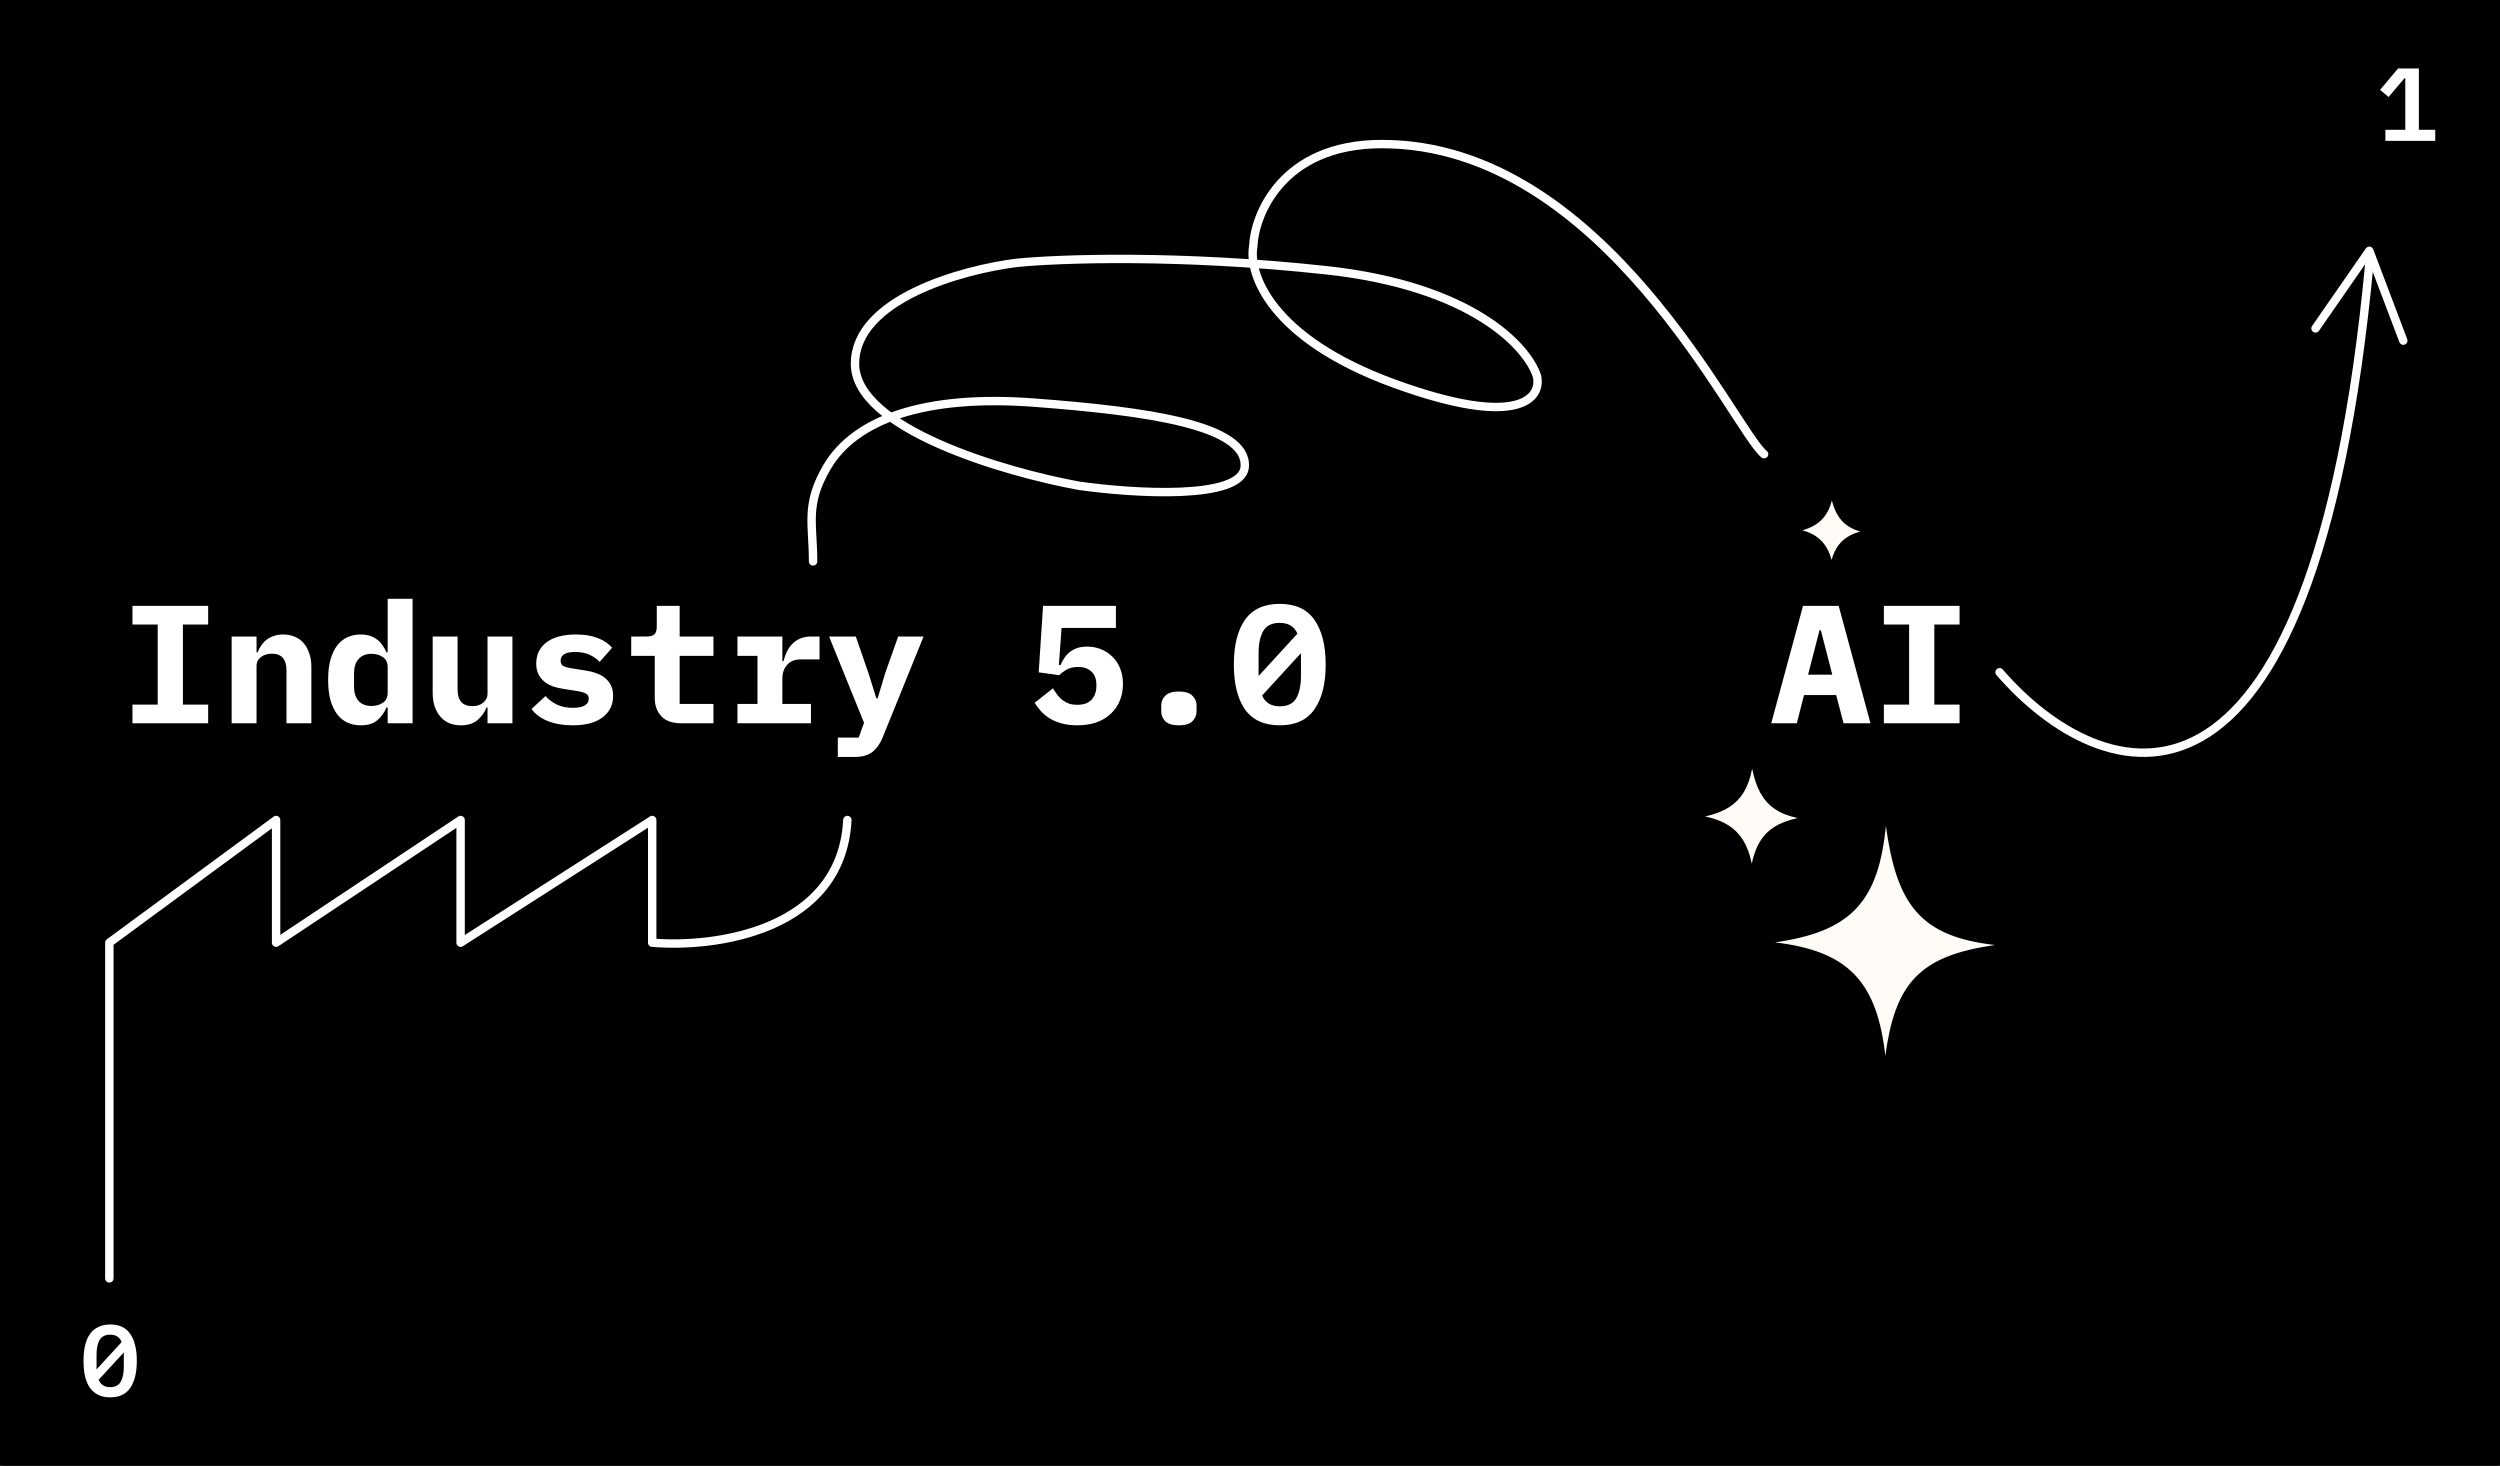 <svg width="1189" height="697" viewBox="0 0 1189 697" fill="none" xmlns="http://www.w3.org/2000/svg">
<rect x="0" y="0" width="1189" height="697" fill="#808080" stroke="none"/>
<g clip-path="url(#clip0_15108_8525)">
<rect x="0.5" y="0.5" width="1188" height="696" stroke="black"/>
<rect x="0.5" y="0.5" width="1188" height="696" stroke="black"/>
<rect x="2" y="2" width="1185" height="693" fill="black" stroke="black" stroke-width="4" stroke-linejoin="round"/>
<path d="M876.8 344L873.28 330.56H858L854.56 344H842.4L857.52 288.16H874.48L889.6 344H876.8ZM866 299.76H865.36L859.92 320.88H871.44L866 299.76ZM895.969 344V335.12H907.969V297.04H895.969V288.16H931.969V297.04H919.969V335.12H931.969V344H895.969Z" fill="white"/>
<path d="M63 344V335.12H75V297.04H63V288.16H99V297.04H87V335.12H99V344H63ZM110.169 344V302.72H122.009V310.24H122.489C122.969 309.067 123.555 307.973 124.249 306.96C124.942 305.947 125.769 305.067 126.729 304.32C127.742 303.52 128.889 302.907 130.169 302.48C131.502 302 132.995 301.76 134.649 301.76C136.622 301.76 138.435 302.107 140.089 302.8C141.742 303.44 143.155 304.427 144.329 305.76C145.502 307.093 146.409 308.72 147.049 310.64C147.742 312.56 148.089 314.773 148.089 317.28V344H136.249V318.88C136.249 313.547 133.929 310.88 129.289 310.88C128.382 310.88 127.475 311.013 126.569 311.28C125.715 311.493 124.942 311.867 124.249 312.4C123.555 312.88 122.995 313.493 122.569 314.24C122.195 314.987 122.009 315.867 122.009 316.88V344H110.169ZM184.378 336.48H183.818C182.751 338.987 181.258 341.04 179.338 342.64C177.471 344.187 174.884 344.96 171.578 344.96C169.284 344.96 167.178 344.533 165.258 343.68C163.391 342.827 161.764 341.52 160.378 339.76C159.044 338 157.978 335.76 157.178 333.04C156.431 330.32 156.058 327.093 156.058 323.36C156.058 319.627 156.431 316.4 157.178 313.68C157.978 310.96 159.044 308.72 160.378 306.96C161.764 305.2 163.391 303.893 165.258 303.04C167.178 302.187 169.284 301.76 171.578 301.76C173.231 301.76 174.698 301.973 175.978 302.4C177.258 302.827 178.378 303.413 179.338 304.16C180.351 304.907 181.204 305.813 181.898 306.88C182.644 307.893 183.284 309.013 183.818 310.24H184.378V284.8H196.218V344H184.378V336.48ZM176.698 335.76C178.778 335.76 180.564 335.253 182.058 334.24C183.604 333.227 184.378 331.627 184.378 329.44V317.28C184.378 315.093 183.604 313.493 182.058 312.48C180.564 311.467 178.778 310.96 176.698 310.96C174.031 310.96 171.978 311.787 170.538 313.44C169.098 315.04 168.378 317.28 168.378 320.16V326.56C168.378 329.44 169.098 331.707 170.538 333.36C171.978 334.96 174.031 335.76 176.698 335.76ZM231.866 336.48H231.386C230.48 338.827 229.04 340.827 227.066 342.48C225.146 344.133 222.533 344.96 219.226 344.96C217.253 344.96 215.44 344.64 213.786 344C212.133 343.307 210.72 342.293 209.546 340.96C208.373 339.627 207.44 338 206.746 336.08C206.106 334.16 205.786 331.947 205.786 329.44V302.72H217.626V327.84C217.626 333.173 219.946 335.84 224.586 335.84C225.493 335.84 226.373 335.733 227.226 335.52C228.133 335.253 228.906 334.88 229.546 334.4C230.24 333.867 230.8 333.227 231.226 332.48C231.653 331.733 231.866 330.853 231.866 329.84V302.72H243.706V344H231.866V336.48ZM272.395 344.96C267.808 344.96 263.808 344.267 260.395 342.88C257.035 341.493 254.502 339.6 252.795 337.2L259.435 331.04C261.035 332.8 262.902 334.187 265.035 335.2C267.222 336.16 269.702 336.64 272.475 336.64C274.822 336.64 276.662 336.293 277.995 335.6C279.328 334.853 279.995 333.733 279.995 332.24C279.995 331.067 279.542 330.267 278.635 329.84C277.728 329.36 276.475 328.987 274.875 328.72L268.235 327.68C266.368 327.413 264.635 327.013 263.035 326.48C261.435 325.893 260.048 325.12 258.875 324.16C257.702 323.2 256.768 322.027 256.075 320.64C255.382 319.253 255.035 317.573 255.035 315.6C255.035 311.28 256.688 307.893 259.995 305.44C263.302 302.987 267.942 301.76 273.915 301.76C277.968 301.76 281.408 302.32 284.235 303.44C287.115 304.507 289.408 306.053 291.115 308.08L285.195 314.8C283.968 313.467 282.395 312.347 280.475 311.44C278.555 310.533 276.235 310.08 273.515 310.08C268.928 310.08 266.635 311.467 266.635 314.24C266.635 315.467 267.088 316.32 267.995 316.8C268.902 317.227 270.155 317.573 271.755 317.84L278.315 318.88C280.182 319.147 281.915 319.573 283.515 320.16C285.115 320.693 286.502 321.44 287.675 322.4C288.902 323.36 289.862 324.533 290.555 325.92C291.248 327.307 291.595 328.987 291.595 330.96C291.595 335.28 289.915 338.693 286.555 341.2C283.248 343.707 278.528 344.96 272.395 344.96ZM324.044 344C319.777 344 316.604 342.88 314.524 340.64C312.444 338.4 311.404 335.547 311.404 332.08V311.92H300.204V302.72H307.484C309.244 302.72 310.497 302.373 311.244 301.68C311.99 300.987 312.364 299.707 312.364 297.84V288.16H323.244V302.72H339.324V311.92H323.244V334.8H339.324V344H324.044ZM350.733 334.8H360.253V311.92H350.733V302.72H372.093V314.4H372.653C373.026 312.907 373.533 311.467 374.173 310.08C374.866 308.64 375.719 307.387 376.733 306.32C377.799 305.2 379.079 304.32 380.573 303.68C382.066 303.04 383.826 302.72 385.853 302.72H389.773V313.6H380.973C378.039 313.6 375.826 314.48 374.333 316.24C372.839 317.947 372.093 320.053 372.093 322.56V334.8H385.693V344H350.733V334.8ZM427.181 302.72H439.261L419.821 350.64C418.595 353.68 416.968 356 414.941 357.6C412.915 359.2 410.141 360 406.621 360H398.461V350.8H408.381L410.941 343.76L394.301 302.72H407.021L413.021 320.08L416.781 332.08H417.421L421.021 320.08L427.181 302.72ZM530.719 298.64H504.879L503.599 316.32H504.319C504.905 315.04 505.572 313.867 506.319 312.8C507.065 311.68 507.945 310.747 508.959 310C509.972 309.2 511.145 308.587 512.479 308.16C513.812 307.733 515.332 307.52 517.039 307.52C519.332 307.52 521.492 307.92 523.519 308.72C525.599 309.52 527.412 310.693 528.959 312.24C530.559 313.733 531.812 315.6 532.719 317.84C533.625 320.027 534.079 322.507 534.079 325.28C534.079 328.107 533.599 330.72 532.639 333.12C531.679 335.52 530.265 337.6 528.399 339.36C526.585 341.12 524.319 342.507 521.599 343.52C518.879 344.48 515.785 344.96 512.319 344.96C509.599 344.96 507.172 344.667 505.039 344.08C502.905 343.493 501.012 342.72 499.359 341.76C497.759 340.747 496.345 339.6 495.119 338.32C493.945 336.987 492.932 335.627 492.079 334.24L500.799 327.36C501.439 328.427 502.105 329.44 502.799 330.4C503.545 331.36 504.372 332.213 505.279 332.96C506.239 333.653 507.279 334.213 508.399 334.64C509.572 335.013 510.905 335.2 512.399 335.2C515.385 335.2 517.625 334.4 519.119 332.8C520.665 331.147 521.439 328.96 521.439 326.24V325.6C521.439 322.987 520.665 320.933 519.119 319.44C517.572 317.947 515.439 317.2 512.719 317.2C510.479 317.2 508.612 317.653 507.119 318.56C505.679 319.413 504.585 320.267 503.839 321.12L493.999 319.76L496.079 288.16H530.719V298.64ZM560.688 344.96C557.701 344.96 555.541 344.32 554.208 343.04C552.928 341.707 552.288 340.133 552.288 338.32V335.52C552.288 333.707 552.928 332.16 554.208 330.88C555.541 329.547 557.701 328.88 560.688 328.88C563.674 328.88 565.808 329.547 567.088 330.88C568.421 332.16 569.088 333.707 569.088 335.52V338.32C569.088 340.133 568.421 341.707 567.088 343.04C565.808 344.32 563.674 344.96 560.688 344.96ZM608.656 344.96C601.19 344.96 595.67 342.427 592.096 337.36C588.576 332.293 586.816 325.2 586.816 316.08C586.816 306.96 588.576 299.867 592.096 294.8C595.67 289.733 601.19 287.2 608.656 287.2C616.123 287.2 621.616 289.733 625.136 294.8C628.71 299.867 630.496 306.96 630.496 316.08C630.496 325.2 628.71 332.293 625.136 337.36C621.616 342.427 616.123 344.96 608.656 344.96ZM608.656 296.24C604.923 296.24 602.31 297.52 600.816 300.08C599.323 302.64 598.576 306.24 598.576 310.88V320.64C598.576 320.96 598.603 321.227 598.656 321.44L617.056 301.36C615.563 297.947 612.763 296.24 608.656 296.24ZM608.656 335.92C612.39 335.92 615.003 334.64 616.496 332.08C617.99 329.52 618.736 325.92 618.736 321.28V311.52C618.736 311.2 618.71 310.933 618.656 310.72L600.256 330.8C601.75 334.213 604.55 335.92 608.656 335.92Z" fill="white"/>
<path d="M52 608V448.338L131.312 390V448.338L219.062 390V448.338L310.188 390V448.338C340 450.897 400.3 442.811 403 390" stroke="white" stroke-width="4" stroke-linecap="round" stroke-linejoin="round"/>
<path d="M52.4 664.576C50.224 664.576 48.336 664.192 46.736 663.424C45.136 662.624 43.808 661.488 42.752 660.016C41.728 658.544 40.96 656.736 40.448 654.592C39.968 652.448 39.728 650 39.728 647.248C39.728 644.528 39.968 642.096 40.448 639.952C40.96 637.776 41.728 635.952 42.752 634.48C43.808 633.008 45.136 631.888 46.736 631.12C48.336 630.32 50.224 629.92 52.4 629.92C56.752 629.92 59.952 631.44 62 634.48C64.048 637.52 65.072 641.776 65.072 647.248C65.072 652.72 64.048 656.976 62 660.016C59.952 663.056 56.752 664.576 52.4 664.576ZM52.4 634.768C50.032 634.768 48.352 635.616 47.36 637.312C46.4 639.008 45.92 641.328 45.92 644.272V649.984V651.28L57.872 638.272C57.424 637.152 56.752 636.288 55.856 635.68C54.96 635.072 53.808 634.768 52.4 634.768ZM52.4 659.728C54.768 659.728 56.432 658.88 57.392 657.184C58.384 655.488 58.88 653.168 58.88 650.224V644.512V643.216L46.928 656.224C47.376 657.344 48.048 658.208 48.944 658.816C49.84 659.424 50.992 659.728 52.4 659.728Z" fill="white"/>
<path d="M1134.49 67V61.722H1143.96V37.256H1143.52L1136.02 46.135L1131.97 42.731L1140.51 32.57H1150.42V61.722H1158.21V67H1134.49Z" fill="white"/>
<path d="M832.08 417.087C830.055 398.596 823.068 391.467 804.898 389.384C803.717 389.25 803.695 387.523 804.87 387.358C823.534 384.718 830.38 378.079 832.213 358.924C832.328 357.718 834.042 357.682 834.21 358.88C836.939 378.498 842.469 385.922 861.1 387.999C862.279 388.13 862.309 389.863 861.136 390.028C842.273 392.656 836.498 399.035 834.078 417.112C833.918 418.31 832.21 418.29 832.08 417.087Z" fill="#FFFCF8" stroke="black" stroke-width="4" stroke-linecap="round" stroke-linejoin="round"/>
<path d="M870.334 273.33C868.867 259.77 863.808 254.542 850.65 253.015C849.795 252.916 849.779 251.65 850.63 251.529C864.146 249.593 869.103 244.724 870.43 230.678C870.514 229.793 871.755 229.766 871.876 230.645C873.853 245.032 877.857 250.476 891.348 251.999C892.202 252.095 892.224 253.366 891.374 253.487C877.715 255.415 873.533 260.093 871.781 273.349C871.665 274.227 870.428 274.213 870.334 273.33Z" fill="#FFFCF8" stroke="black" stroke-width="4" stroke-linecap="round" stroke-linejoin="round"/>
<path d="M894.771 503.25C890.965 467.809 877.835 454.144 843.687 450.153C841.467 449.895 841.426 446.585 843.635 446.269C878.711 441.209 891.577 428.484 895.02 391.772C895.238 389.459 898.458 389.39 898.775 391.686C903.903 429.289 914.295 443.516 949.309 447.497C951.523 447.749 951.58 451.07 949.377 451.387C913.927 456.424 903.073 468.651 898.526 503.298C898.225 505.594 895.015 505.556 894.771 503.25Z" fill="#FFFCF8" stroke="black" stroke-width="4" stroke-linecap="round" stroke-linejoin="round"/>
<path d="M386.699 266.999C386.699 248.999 382.805 240.014 393.397 222.014C406.637 199.514 439.737 187.514 492.187 191.514C544.637 195.514 593.522 202.013 591.994 222.014C590.772 238.014 538.865 234.681 513.065 231.014C477.589 224.514 406.637 203.814 406.637 173.014C406.637 142.214 457.899 128.181 483.53 125.014C503.39 123.014 560.626 120.914 630.695 128.514C700.763 136.114 726.768 165.347 731.011 179.014C733.218 189.18 722.762 204.114 663.285 182.514C603.808 160.914 593.691 129.847 596.068 117.014C596.577 102.847 609.27 68.514 657.174 68.514C763 68.514 824.742 204.5 839 216" stroke="white" stroke-width="4" stroke-linecap="round"/>
<path d="M951 319.722C998.492 374.661 1100.18 412.432 1127 124" stroke="white" stroke-width="4" stroke-linecap="round"/>
<path d="M1101.26 156.191L1126.84 119.289L1143 162" stroke="white" stroke-width="4" stroke-linecap="round" stroke-linejoin="round"/>
</g>
<defs>
<clipPath id="clip0_15108_8525">
<rect width="1189" height="697" fill="white"/>
</clipPath>
</defs>
</svg>

